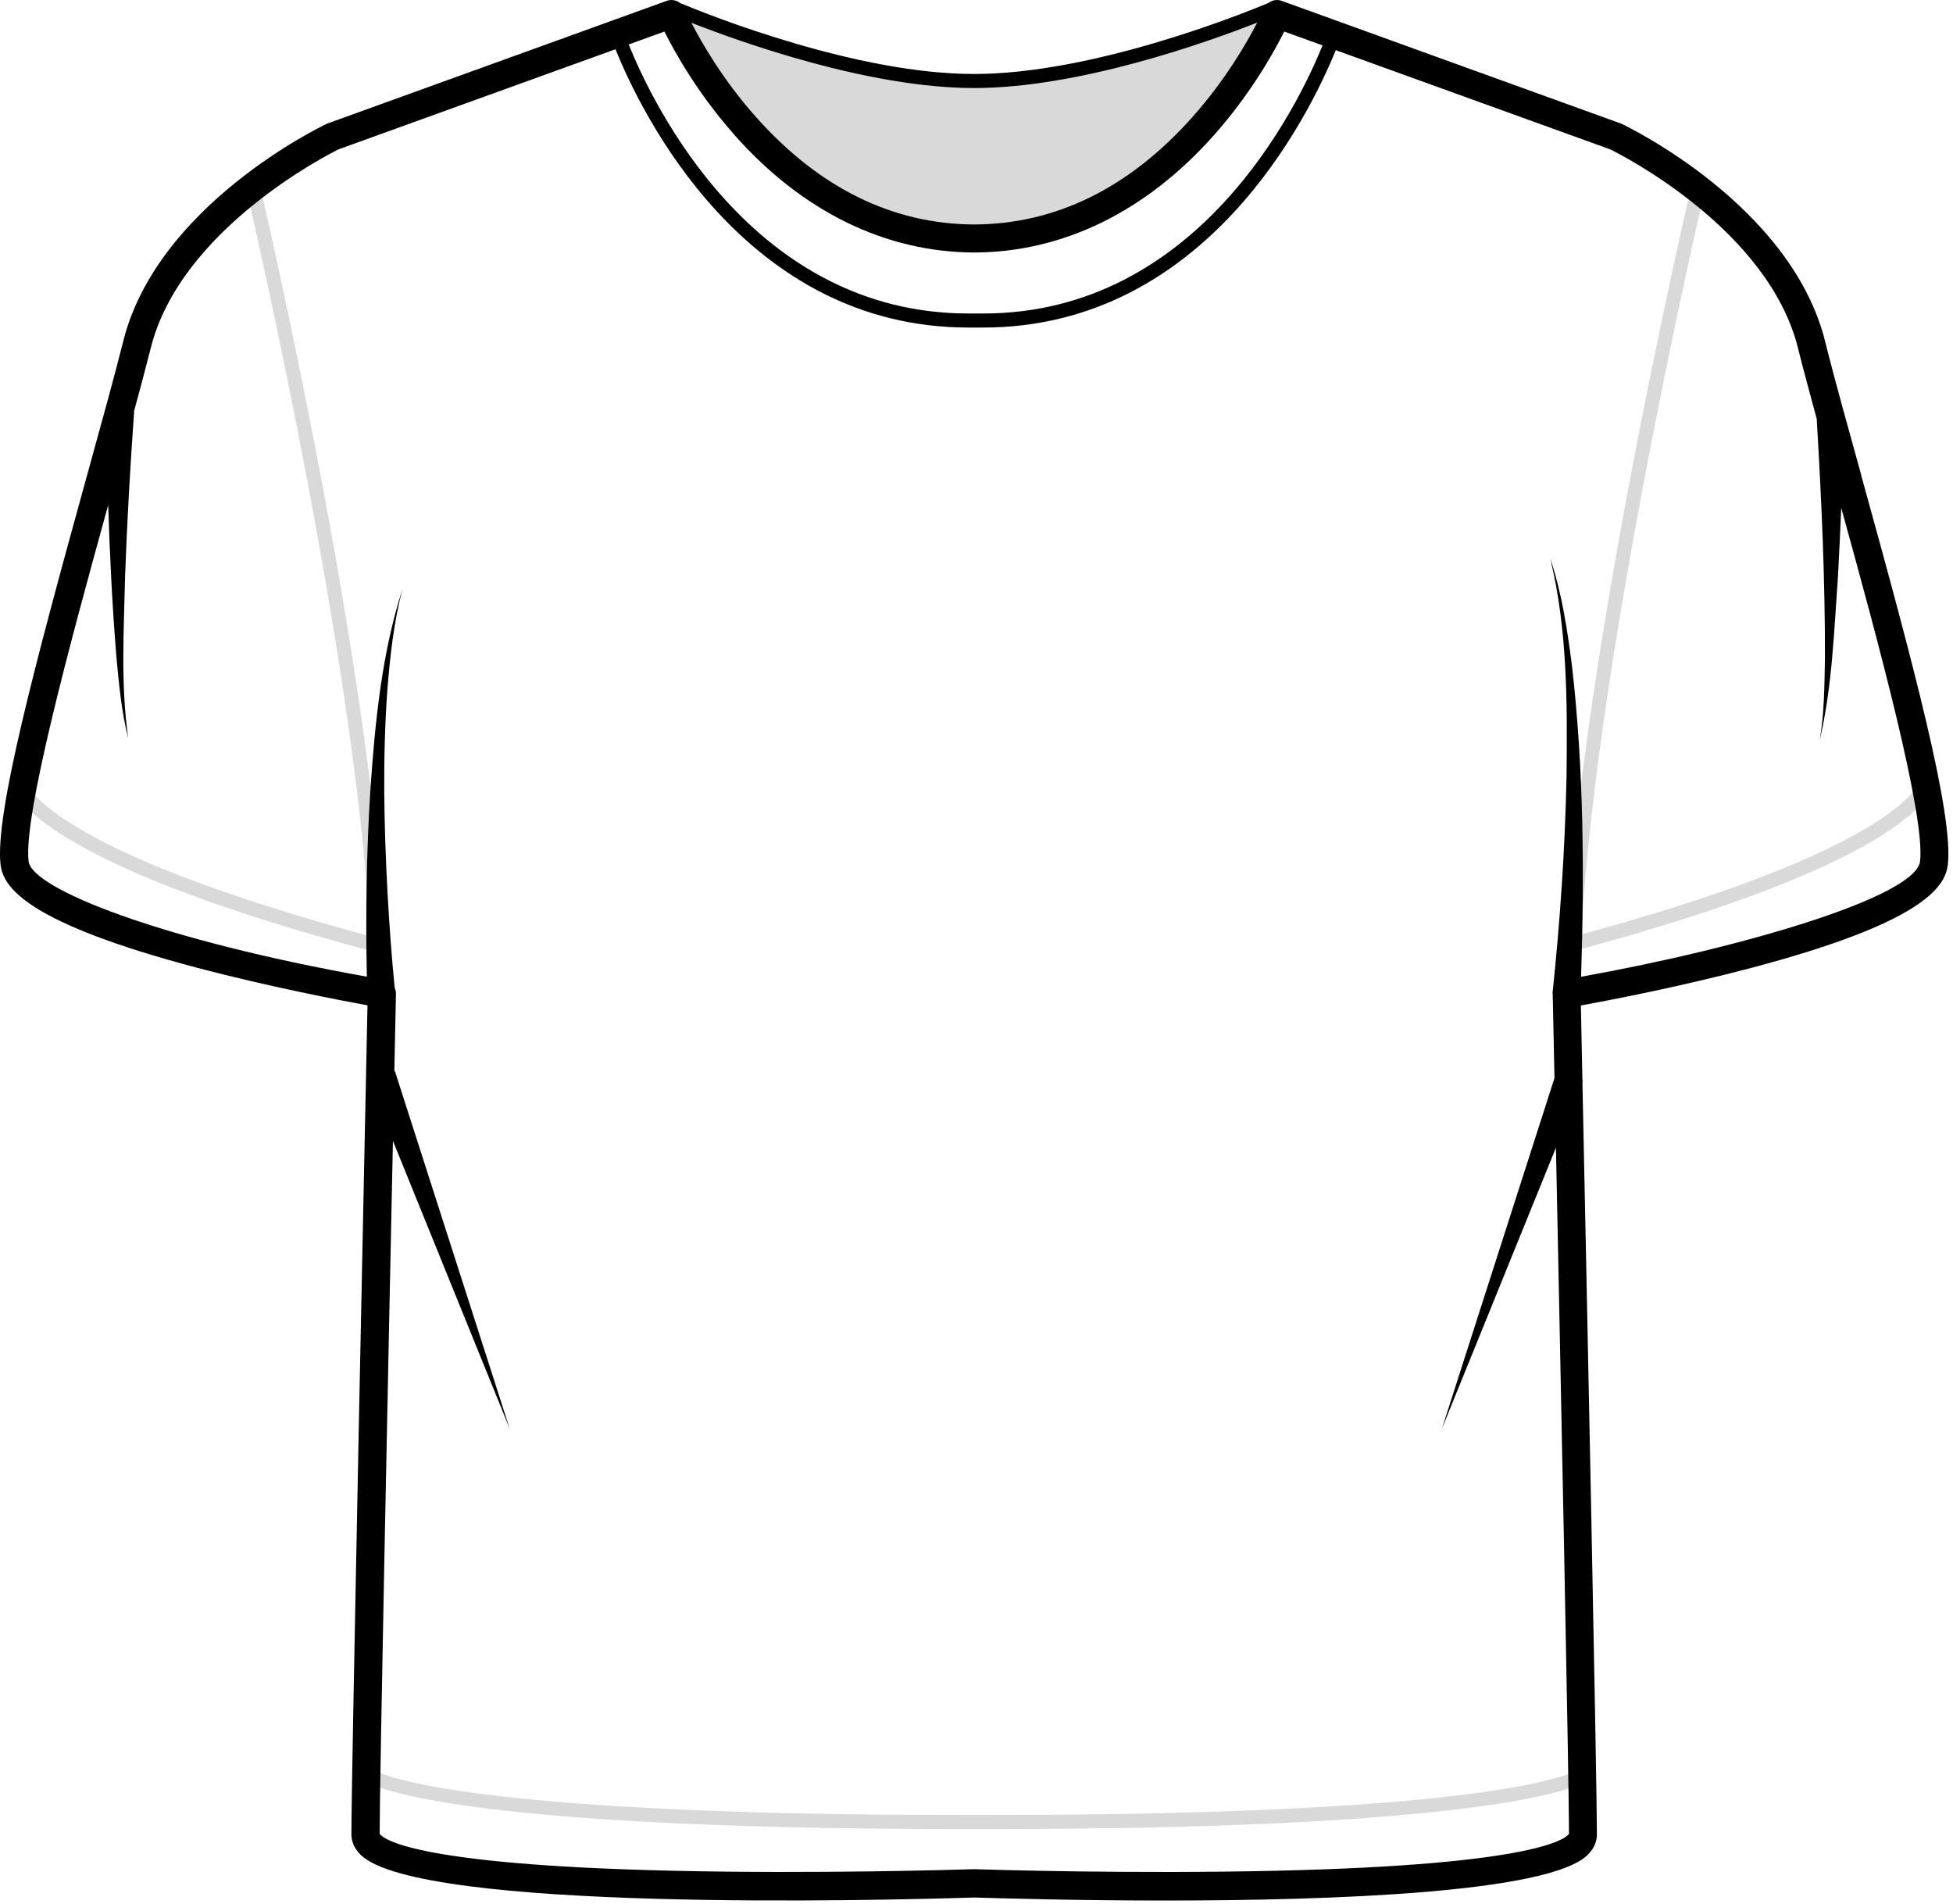 <svg width="278" height="271" viewBox="0 0 278 271" fill="none" xmlns="http://www.w3.org/2000/svg">
<g clip-path="url(#clip0_1435_4051)">
<path d="M54.871 140.71H52.871C52.871 103.05 35.301 27.95 35.121 27.2L37.071 26.74C37.251 27.5 54.871 102.82 54.871 140.71Z" fill="#D9D9D9"/>
<path d="M224.901 140.71H222.901C222.901 102.82 240.521 27.5 240.701 26.74L242.651 27.2C242.471 27.95 224.901 103.05 224.901 140.71Z" fill="#D9D9D9"/>
<path d="M140.811 260.33H136.951C61.501 260.33 52.271 253.73 51.911 253.45L53.151 251.88C53.501 252.13 63.271 258.33 136.951 258.33H140.811C214.491 258.33 224.251 252.13 224.631 251.86L225.841 253.45C225.481 253.73 216.261 260.33 140.801 260.33H140.811Z" fill="#D9D9D9"/>
<path d="M53.821 135.62C3.511 122.31 1.571 112.28 1.521 111.18L3.521 111.08L2.521 111.13L3.511 111.03C3.531 111.13 5.591 120.79 54.331 133.69L53.821 135.62Z" fill="#D9D9D9"/>
<path d="M223.011 135.62L222.501 133.69C271.241 120.79 273.301 111.13 273.321 111.03L275.311 111.18C275.251 112.28 273.321 122.3 223.011 135.62Z" fill="#D9D9D9"/>
<path d="M138.661 11.53C119.641 11.53 95.611 1.02 95.611 1.02C111.131 35.06 138.661 34.56 138.661 34.56C138.661 34.56 166.191 35.06 181.711 1.02C181.711 1.02 157.681 11.53 138.661 11.53Z" fill="#D9D9D9"/>
<path d="M264.951 67.66C264.111 64.63 263.291 61.68 262.531 58.9C262.531 58.85 262.531 58.79 262.531 58.74H262.481C261.431 54.89 260.491 51.39 259.791 48.57C254.971 29.29 231.811 18.09 230.821 17.62C230.761 17.59 230.701 17.57 230.641 17.55L182.441 0.12C181.781 -0.12 181.071 0.02 180.541 0.43C176.321 2.19 155.381 10.53 138.661 10.53C121.941 10.53 101.181 2.25 96.841 0.45C96.311 0.03 95.591 -0.12 94.911 0.12L46.691 17.55C46.631 17.57 46.571 17.6 46.511 17.62C45.531 18.09 22.361 29.28 17.541 48.57C16.321 53.45 14.411 60.35 12.391 67.66C4.911 94.71 -0.749 115.97 0.081 123.06C0.461 126.29 3.781 131.33 28.131 137.76C38.251 140.43 48.391 142.37 52.311 143.09C52.021 157.08 50.021 251.98 50.021 261.09C50.021 261.83 50.251 262.94 51.351 264.01C59.751 272.15 125.411 270.49 138.671 270.07C143.151 270.21 153.591 270.5 165.791 270.5C189.731 270.5 220.421 269.41 225.981 264.02C227.081 262.95 227.311 261.84 227.311 261.1C227.311 253.33 225.861 183.16 225.251 154.01L225.321 153.85L225.251 153.83C225.151 148.89 225.071 145.14 225.031 143.11C228.961 142.39 239.091 140.46 249.211 137.78C273.561 131.35 276.881 126.31 277.261 123.08C278.091 115.98 272.431 94.73 264.941 67.68L264.951 67.66ZM178.951 3.22C177.511 6.03 174.441 11.38 169.711 16.69C160.721 26.77 150.281 31.9 138.681 31.95C127.071 31.9 116.631 26.77 107.641 16.69C102.921 11.4 99.861 6.05 98.411 3.24C105.631 6.07 123.741 12.53 138.661 12.53C153.581 12.53 171.751 6.05 178.941 3.22H178.951ZM104.581 19.25C114.231 30.12 126.021 35.89 138.691 35.94C151.341 35.89 163.131 30.12 172.791 19.25C178.111 13.26 181.391 7.33 182.801 4.49L188.261 6.46C184.681 15.26 170.451 44.62 139.941 44.62H137.861C107.201 44.62 92.981 14.97 89.491 6.33L94.581 4.49C95.991 7.33 99.271 13.26 104.591 19.25H104.581ZM273.311 122.59C272.721 127.6 248.261 134.87 225.061 139.02C225.531 124.24 225.451 109.45 223.761 94.76C223.101 89.59 222.311 84.39 220.661 79.44C223.131 89.55 223.101 100.05 222.991 110.4C222.781 120.74 222.071 131.14 220.991 141.41C220.991 141.41 221.011 141.41 221.021 141.41C221.021 141.42 221.021 141.43 221.021 141.45C221.021 141.67 221.121 146.23 221.271 153.44L205.251 203.34L221.481 163.35C222.151 195.81 223.341 253.65 223.341 260.99C222.971 261.59 219.141 265.4 181.701 266.26C161.291 266.73 141.001 266.12 138.751 266.04C138.731 266.04 138.711 266.04 138.691 266.04C138.671 266.04 138.651 266.04 138.631 266.04C136.381 266.11 116.101 266.73 95.681 266.26C58.241 265.4 54.411 261.59 54.041 260.99C54.041 253.58 55.251 194.64 55.931 162.38L72.551 203.34L56.211 152.45L56.131 152.48C56.271 145.82 56.361 141.66 56.361 141.45C56.361 141.14 56.301 140.85 56.181 140.59C55.741 136.11 55.411 131.58 55.161 127.06C54.651 117.45 54.441 107.79 55.141 98.19C55.521 93.39 56.051 88.58 57.271 83.9C54.301 93.14 53.381 102.92 52.711 112.57C52.161 121.39 52.031 130.17 52.221 139.01C22.991 133.8 4.541 126.52 4.071 122.59C3.301 116.07 10.021 91.33 15.401 71.88C15.631 79.1 15.981 86.31 16.571 93.52C16.941 97.39 17.281 101.29 18.251 105.06C17.151 97.38 17.641 89.58 17.811 81.85C18.101 74.11 18.531 66.36 19.091 58.65C19.091 58.65 19.071 58.65 19.051 58.65C19.981 55.22 20.811 52.1 21.461 49.53C25.691 32.62 46.711 21.99 48.181 21.26L87.611 7.01C91.211 15.93 105.931 46.62 137.861 46.62H139.941C171.721 46.62 186.451 16.22 190.141 7.14L229.211 21.26C230.681 21.98 251.701 32.58 255.931 49.53C256.631 52.34 257.561 55.8 258.601 59.61C259.271 70.95 259.801 82.35 259.771 93.72C259.701 97.6 259.681 101.49 259.031 105.33C260.811 97.74 261.061 89.87 261.621 82.11C261.811 78.83 261.951 75.55 262.091 72.28C267.451 91.67 274.071 116.12 273.311 122.6V122.59Z" fill="black"/>
</g>
<defs>
<clipPath id="clip0_1435_4051">
<rect width="277.35" height="270.49" fill="white"/>
</clipPath>
</defs>
</svg>
